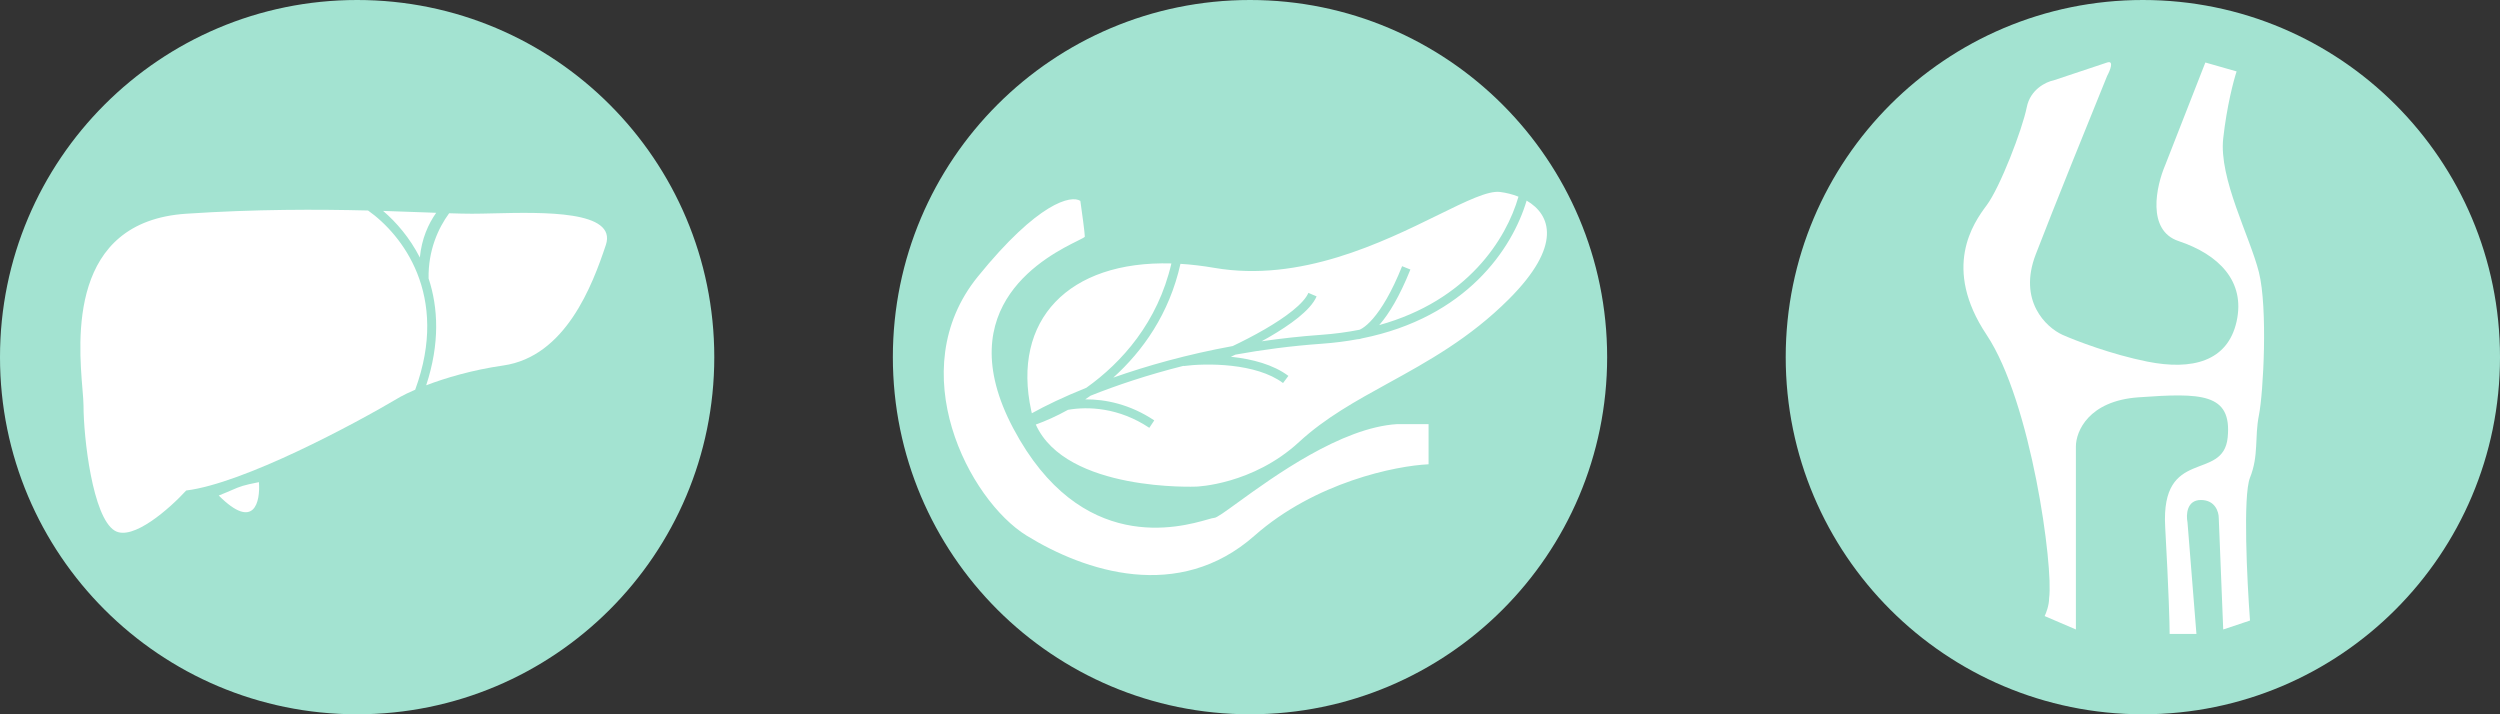 <svg xmlns="http://www.w3.org/2000/svg" width="280" height="80" viewBox="0 0 280 80" fill="none"><rect x="0" y="0" width="280" height="80" fill="#333333" stroke="none"/><g clip-path="url(#clip0_2222_304)"><circle cx="40" cy="40" r="40" fill="#A3E3D1"></circle><path fill-rule="evenodd" clip-rule="evenodd" d="M48.002 31.187C49.081 34.453 49.277 38.462 47.733 43.153C49.877 42.337 52.886 41.433 56.355 40.937C63.355 39.937 66.355 31.937 67.855 27.437C69.144 23.568 60.822 23.765 55.285 23.896C54.383 23.918 53.555 23.937 52.855 23.937C52.142 23.937 51.288 23.917 50.303 23.885C49.082 25.553 47.947 28.036 48.002 31.187ZM44.855 44.437C45.23 44.228 45.788 43.955 46.501 43.649C48.453 38.341 48.073 33.978 46.728 30.61C45.419 27.333 43.184 24.966 41.222 23.577C35.613 23.438 28.638 23.418 20.854 23.937C7.681 24.815 8.776 38.034 9.238 43.611C9.302 44.385 9.354 45.011 9.354 45.437C9.354 48.937 10.354 57.937 12.854 59.437C14.854 60.637 19.021 56.937 20.854 54.937C27.254 54.137 39.521 47.604 44.855 44.437ZM47.022 28.842C45.897 26.637 44.39 24.89 42.906 23.623C44.649 23.675 46.239 23.735 47.657 23.789C48.07 23.805 48.469 23.82 48.853 23.834C47.968 25.09 47.228 26.731 47.022 28.842ZM25.992 54.877C25.636 55.031 25.178 55.229 24.5 55.5C28.5 59.5 29.167 56.167 29 54C27.178 54.364 26.95 54.463 25.992 54.877Z" fill="white"></path><circle cx="140" cy="40" r="40" fill="#A3E3D1"></circle><path fill-rule="evenodd" clip-rule="evenodd" d="M170.982 22.468C169.376 27.863 164.233 35.556 152.531 37.9C152.348 37.964 152.173 37.999 152.009 38C150.759 38.23 149.435 38.399 148.036 38.499C144.625 38.742 141.392 39.17 138.371 39.718C138.189 39.803 138.016 39.883 137.853 39.958C137.916 39.964 137.98 39.971 138.043 39.978C140.239 40.224 142.594 40.821 144.3 42.1L143.7 42.9C142.206 41.779 140.062 41.21 137.932 40.972C135.814 40.735 133.78 40.834 132.566 40.996L132.563 40.971C128.535 41.983 125.025 43.166 122.144 44.317C121.944 44.458 121.743 44.595 121.543 44.728C123.797 44.711 126.55 45.266 129.277 47.084L128.723 47.916C125.311 45.642 121.873 45.505 119.617 45.9C118.325 46.616 117.093 47.161 116.009 47.549C119.418 55.119 134 54.5 134 54.5C134 54.5 140.3 54.3 145.5 49.5C148.43 46.795 151.868 44.904 155.493 42.909C159.91 40.478 164.606 37.894 169 33.5C174.991 27.509 173.692 24.042 170.982 22.468ZM170.069 22.027C168.709 26.776 164.368 33.668 154.467 36.412C154.491 36.384 154.516 36.355 154.541 36.327C155.559 35.147 156.751 33.219 157.964 30.186L157.036 29.814C155.849 32.781 154.708 34.603 153.784 35.673C153.322 36.209 152.921 36.548 152.604 36.75C152.467 36.838 152.351 36.896 152.258 36.934C150.918 37.199 149.489 37.392 147.964 37.501C145.662 37.666 143.439 37.913 141.306 38.224C141.595 38.065 141.886 37.901 142.176 37.732C143.321 37.067 144.464 36.328 145.402 35.57C146.325 34.824 147.109 34.014 147.46 33.197L146.541 32.803C146.291 33.385 145.671 34.067 144.773 34.792C143.891 35.505 142.796 36.216 141.674 36.868C140.393 37.611 139.094 38.269 138.063 38.758C132.948 39.693 128.433 40.971 124.684 42.295C127.984 39.326 130.962 35.153 132.211 29.551C133.423 29.625 134.687 29.774 136 30C145.627 31.66 154.814 27.148 161.072 24.075C164.239 22.519 166.656 21.332 168 21.5C168.684 21.585 169.397 21.759 170.069 22.027ZM131.196 29.506C119.673 29.188 113.291 35.836 115.5 46C115.521 46.096 115.543 46.191 115.567 46.285C117.07 45.447 119.129 44.45 121.668 43.431C125.658 40.593 129.676 36.082 131.196 29.506ZM121 22.5C121.167 23.667 121.5 26.1 121.5 26.5C121.5 26.568 121.195 26.719 120.69 26.97C117.477 28.562 106.155 34.174 113.5 48C121.06 62.23 132.178 59.058 135.25 58.182L135.25 58.182L135.25 58.182C135.632 58.073 135.889 58 136 58C136.264 58 137.222 57.306 138.645 56.273L138.645 56.273C142.624 53.389 150.24 47.868 156.5 47.5H160V52C156.333 52.167 147.3 54 140.5 60C132 67.5 121.5 64 115 60C108.5 56 101 41.5 109.5 31C116.3 22.6 120 21.833 121 22.5Z" fill="white"></path><circle cx="240" cy="40" r="40" fill="#A3E3D1"></circle><path d="M230 9L236 7C236.8 6.733 236.333 7.889 236 8.5C234.167 13 230 23.3 228 28.5C226 33.7 229.167 36.667 231 37.5C232.5 38.167 236.5 39.7 240.5 40.5C245.5 41.5 249.5 40.5 250.5 36C251.5 31.5 248.5 28.5 244 27C240.4 25.8 241.5 20.833 242.5 18.5L247 7L250.5 8C250.167 9 249.4 11.9 249 15.5C248.5 20 252 26.5 253 30.5C254 34.5 253.5 44 253 46.5C252.5 49 253 51 252 53.5C251.2 55.5 251.667 65 252 69.5L249 70.5L248.5 58C248.5 57.333 248.1 56 246.5 56C244.9 56 244.833 57.667 245 58.5L246 71H243C243 70 242.9 66.2 242.5 59C242 50 249 54 249.5 49C250 44 246.5 44 239.5 44.5C233.9 44.9 232.5 48.333 232.5 50V70.5L229 69C229.167 68.667 229.5 67.8 229.5 67C230 63.5 227.5 45 222.5 37.5C217.5 30 221 25 222.5 23C224 21 226.5 14.5 227 12C227.4 10 229.166 9.167 230 9Z" fill="white"></path></g><defs><clipPath id="clip0_2222_304"><rect width="280" height="80" fill="white"></rect></clipPath></defs></svg>
